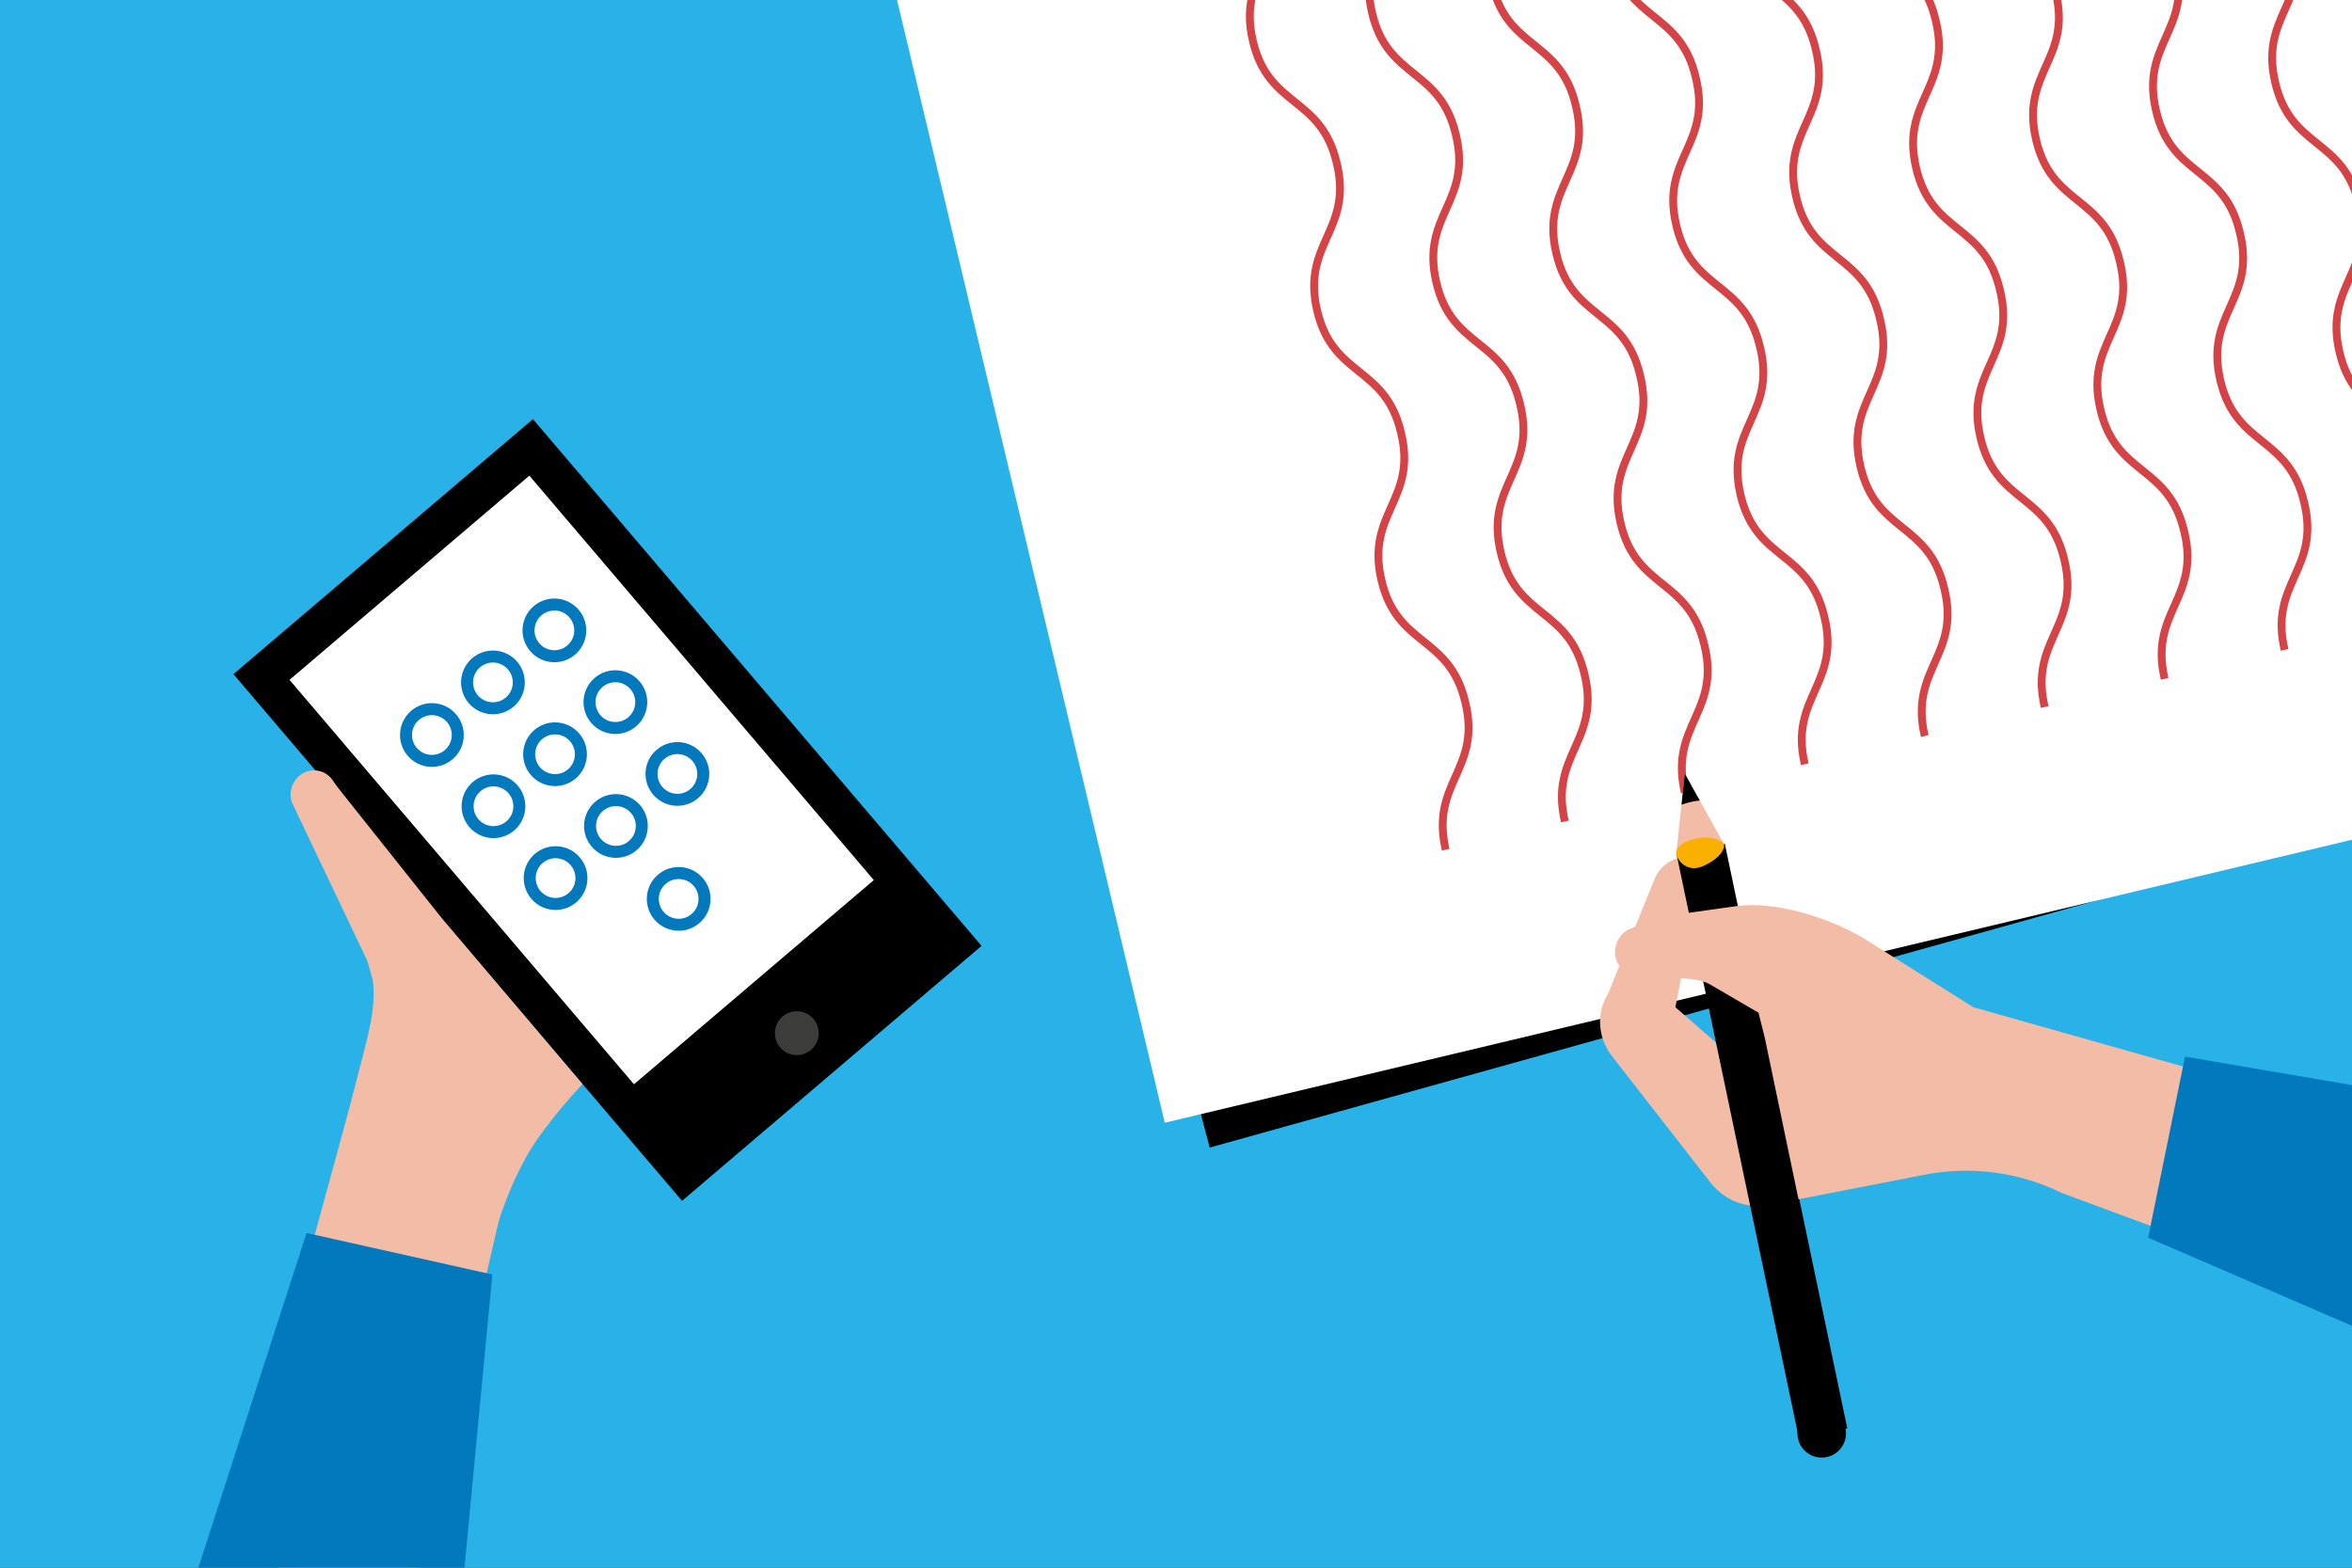 <?xml version="1.0" encoding="utf-8"?>
<!-- Generator: Adobe Illustrator 21.0.0, SVG Export Plug-In . SVG Version: 6.00 Build 0)  -->
<svg version="1.1" xmlns="http://www.w3.org/2000/svg" xmlns:xlink="http://www.w3.org/1999/xlink" x="0px" y="0px"
	 viewBox="0 0 300 200" style="enable-background:new 0 0 300 200;" xml:space="preserve">
<rect x="0" y="0" width="300" height="200" fill="#333333" stroke="none"/>
<style type="text/css">
	.st0{clip-path:url(#SVGID_2_);}
	.st1{fill:#FFFFFF;}
	.st2{fill:#0081A3;}
	.st3{fill:none;stroke:#000000;stroke-width:5.669;stroke-miterlimit:10;}
	.st4{fill:none;stroke:#FFFFFF;stroke-width:2.835;stroke-linecap:round;stroke-linejoin:round;stroke-miterlimit:10;}
	.st5{clip-path:url(#SVGID_4_);}
	.st6{fill:none;stroke:#000000;stroke-width:1.417;stroke-miterlimit:10;}
	.st7{fill:none;stroke:#000000;stroke-miterlimit:10;}
	.st8{clip-path:url(#SVGID_6_);}
	.st9{fill:#F3BCA6;}
	.st10{fill:#0179BC;}
	.st11{fill:#AD4B4B;}
	.st12{clip-path:url(#SVGID_8_);}
	.st13{clip-path:url(#SVGID_10_);}
	.st14{fill:none;stroke:#000000;stroke-width:2.835;stroke-linecap:round;stroke-linejoin:round;}
	.st15{fill:#FFFFFF;stroke:#000000;stroke-width:2.835;stroke-linecap:round;stroke-linejoin:round;}
	.st16{fill:#F9BE8D;}
	.st17{clip-path:url(#SVGID_12_);}
	.st18{clip-path:url(#SVGID_14_);}
	.st19{fill:#FFE202;}
	.st20{fill:#E63312;}
	.st21{fill:none;stroke:#FFFFFF;stroke-miterlimit:10;}
	.st22{clip-path:url(#SVGID_16_);}
	.st23{fill:none;stroke:#000000;stroke-width:2.835;stroke-miterlimit:10;}
	.st24{clip-path:url(#SVGID_18_);}
	.st25{fill:#F6E600;}
	.st26{fill:#EBA389;}
	.st27{fill:none;stroke:#000000;stroke-width:0.567;stroke-linecap:round;stroke-linejoin:round;}
	.st28{clip-path:url(#SVGID_20_);}
	.st29{fill:none;stroke:#FFFFFF;stroke-width:5.669;stroke-miterlimit:10;}
	.st30{clip-path:url(#SVGID_22_);}
	.st31{fill:#B3E0F9;}
	.st32{fill:#1B0B41;}
	.st33{fill:#007D67;}
	.st34{clip-path:url(#SVGID_24_);}
	.st35{fill:none;stroke:#FFFFFF;stroke-width:2.835;stroke-miterlimit:10;}
	.st36{fill:#43B59F;}
	.st37{fill:#BADDD3;}
	.st38{clip-path:url(#SVGID_26_);}
	.st39{fill:#00AFBB;}
	.st40{fill:none;stroke:#000000;stroke-width:1.984;stroke-linecap:round;stroke-linejoin:round;}
	.st41{fill:none;stroke:#000000;stroke-width:1.134;stroke-linecap:round;stroke-linejoin:round;}
	.st42{clip-path:url(#SVGID_28_);}
	.st43{fill:none;stroke:#FFFFFF;stroke-width:1.417;stroke-miterlimit:10;}
	.st44{fill:#FDEC88;}
	.st45{clip-path:url(#SVGID_30_);}
	.st46{fill:none;stroke:#000000;stroke-width:2.268;stroke-linecap:round;stroke-linejoin:round;}
	.st47{clip-path:url(#SVGID_32_);}
	.st48{fill:none;stroke:#F9CFD0;stroke-width:0.85;stroke-miterlimit:10;}
	.st49{fill:none;stroke:#D44346;stroke-miterlimit:10;}
	.st50{clip-path:url(#SVGID_34_);}
	.st51{fill:#F9B000;}
	.st52{fill:#3C3C3B;}
	.st53{fill:none;stroke:#0179BC;stroke-width:1.531;stroke-miterlimit:10;}
	.st54{clip-path:url(#SVGID_38_);}
	.st55{fill:#2FB4E9;}
	.st56{clip-path:url(#SVGID_40_);}
	.st57{fill:none;stroke:#000000;stroke-width:1.417;stroke-linecap:round;stroke-linejoin:round;}
	.st58{clip-path:url(#SVGID_42_);}
	.st59{fill:#F6F6F6;}
	.st60{clip-path:url(#SVGID_44_);}
	.st61{fill:none;stroke:#0179BC;stroke-width:1.417;stroke-miterlimit:10;}
	.st62{fill:none;stroke:#0179BC;stroke-width:1.417;stroke-miterlimit:10;stroke-dasharray:42,3;}
	.st63{fill:none;stroke:#0179BC;stroke-width:1.417;stroke-miterlimit:10;stroke-dasharray:43.292,3.092;}
	.st64{fill:none;stroke:#0179BC;stroke-width:1.417;stroke-miterlimit:10;stroke-dasharray:35.792,2.557;}
	.st65{fill:none;stroke:#0179BC;stroke-width:1.417;stroke-miterlimit:10;stroke-dasharray:36.842,2.632;}
	.st66{fill:none;stroke:#0179BC;stroke-width:1.417;stroke-miterlimit:10;stroke-dasharray:37.899,2.707;}
	.st67{fill:none;stroke:#0179BC;stroke-width:1.417;stroke-miterlimit:10;stroke-dasharray:38.961,2.783;}
	.st68{fill:none;stroke:#0179BC;stroke-width:1.417;stroke-miterlimit:10;stroke-dasharray:40.028,2.859;}
	.st69{fill:none;stroke:#0179BC;stroke-width:1.417;stroke-miterlimit:10;stroke-dasharray:41.099,2.936;}
	.st70{fill:none;stroke:#0179BC;stroke-width:1.417;stroke-miterlimit:10;stroke-dasharray:42.175,3.013;}
	.st71{fill:none;stroke:#0179BC;stroke-width:1.417;stroke-miterlimit:10;stroke-dasharray:43.256,3.09;}
	.st72{fill:none;stroke:#0179BC;stroke-width:1.417;stroke-miterlimit:10;stroke-dasharray:37.031,2.645;}
	.st73{fill:none;stroke:#0179BC;stroke-width:1.417;stroke-miterlimit:10;stroke-dasharray:37.94,2.71;}
	.st74{fill:none;stroke:#0179BC;stroke-width:1.417;stroke-miterlimit:10;stroke-dasharray:38.851,2.775;}
	.st75{fill:none;stroke:#0179BC;stroke-width:1.417;stroke-miterlimit:10;stroke-dasharray:39.766,2.84;}
	.st76{fill:none;stroke:#0179BC;stroke-width:1.417;stroke-miterlimit:10;stroke-dasharray:40.682,2.906;}
	.st77{fill:none;stroke:#0179BC;stroke-width:1.417;stroke-miterlimit:10;stroke-dasharray:41.602,2.971;}
	.st78{fill:none;stroke:#0179BC;stroke-width:1.417;stroke-miterlimit:10;stroke-dasharray:42.523,3.037;}
	.st79{fill:none;stroke:#0179BC;stroke-width:1.417;stroke-miterlimit:10;stroke-dasharray:37.298,2.664;}
	.st80{fill:none;stroke:#0179BC;stroke-width:1.417;stroke-miterlimit:10;stroke-dasharray:38.093,2.721;}
	.st81{fill:none;stroke:#0179BC;stroke-width:1.417;stroke-miterlimit:10;stroke-dasharray:38.889,2.778;}
	.st82{fill:none;stroke:#0179BC;stroke-width:1.417;stroke-miterlimit:10;stroke-dasharray:39.687,2.835;}
	.st83{fill:none;stroke:#0179BC;stroke-width:1.417;stroke-miterlimit:10;stroke-dasharray:40.486,2.892;}
	.st84{fill:none;stroke:#0179BC;stroke-width:1.417;stroke-miterlimit:10;stroke-dasharray:41.287,2.949;}
	.st85{fill:none;stroke:#0179BC;stroke-width:1.417;stroke-miterlimit:10;stroke-dasharray:42.089,3.006;}
	.st86{fill:none;stroke:#0179BC;stroke-width:1.417;stroke-miterlimit:10;stroke-dasharray:37.575,2.684;}
	.st87{fill:none;stroke:#0179BC;stroke-width:1.417;stroke-miterlimit:10;stroke-dasharray:38.28,2.734;}
	.st88{fill:none;stroke:#0179BC;stroke-width:1.417;stroke-miterlimit:10;stroke-dasharray:38.986,2.785;}
	.st89{fill:none;stroke:#0179BC;stroke-width:1.417;stroke-miterlimit:10;stroke-dasharray:39.692,2.835;}
	.st90{fill:none;stroke:#0179BC;stroke-width:1.417;stroke-miterlimit:10;stroke-dasharray:40.4,2.886;}
	.st91{fill:none;stroke:#0179BC;stroke-width:1.417;stroke-miterlimit:10;stroke-dasharray:41.108,2.936;}
	.st92{fill:none;stroke:#0179BC;stroke-width:1.417;stroke-miterlimit:10;stroke-dasharray:41.818,2.987;}
	.st93{fill:none;stroke:#0179BC;stroke-width:1.417;stroke-miterlimit:10;stroke-dasharray:37.837,2.703;}
	.st94{fill:#929292;}
	.st95{clip-path:url(#SVGID_46_);}
	.st96{clip-path:url(#SVGID_48_);}
	.st97{clip-path:url(#SVGID_50_);fill:#F3BCA6;}
	.st98{clip-path:url(#SVGID_50_);}
	.st99{clip-path:url(#SVGID_50_);fill:none;stroke:#000000;stroke-width:1.417;stroke-linecap:round;stroke-linejoin:round;}
	.st100{clip-path:url(#SVGID_50_);fill:#AD4B4B;}
	.st101{clip-path:url(#SVGID_52_);}
	.st102{fill:#E30613;}
	.st103{clip-path:url(#SVGID_54_);}
	.st104{fill:none;stroke:#000000;stroke-width:2.268;stroke-miterlimit:10;}
	.st105{fill:none;stroke:#000000;stroke-width:2.268;stroke-linecap:round;stroke-linejoin:round;stroke-miterlimit:10;}
	.st106{stroke:#000000;stroke-width:1.417;stroke-linecap:round;stroke-linejoin:round;stroke-miterlimit:10;}
	.st107{clip-path:url(#SVGID_56_);}
	.st108{fill:#DBA9AC;}
	.st109{fill:none;stroke:#FFFFFF;stroke-width:2.835;stroke-linecap:round;stroke-miterlimit:10;}
	.st110{fill:none;stroke:#FFFFFF;stroke-width:2.835;stroke-linecap:square;stroke-miterlimit:10;}
	.st111{clip-path:url(#SVGID_58_);}
	.st112{fill:none;stroke:#000000;stroke-width:2.835;stroke-linecap:round;stroke-linejoin:round;stroke-miterlimit:10;}
	.st113{fill:#FFED00;stroke:#000000;stroke-width:2.835;stroke-linecap:round;stroke-linejoin:round;stroke-miterlimit:10;}
	.st114{fill:#FFE202;stroke:#000000;stroke-width:2.835;stroke-linecap:round;stroke-linejoin:round;stroke-miterlimit:10;}
	.st115{fill:#878787;}
	.st116{fill:#0179BC;stroke:#000000;stroke-width:2.835;stroke-linecap:round;stroke-linejoin:round;stroke-miterlimit:10;}
	.st117{clip-path:url(#SVGID_60_);fill:#F3BCA6;}
	.st118{clip-path:url(#SVGID_60_);fill:#AD4B4B;}
	.st119{clip-path:url(#SVGID_60_);fill:#007D67;}
	.st120{clip-path:url(#SVGID_60_);}
	.st121{fill:none;stroke:#000000;stroke-width:0.709;stroke-linecap:round;stroke-linejoin:round;}
	.st122{clip-path:url(#SVGID_60_);fill:#9D9D9C;}
	.st123{clip-path:url(#SVGID_60_);fill:#0179BC;}
	.st124{clip-path:url(#SVGID_60_);fill:#FFFFFF;}
	.st125{clip-path:url(#SVGID_62_);}
	.st126{clip-path:url(#SVGID_64_);}
	.st127{clip-path:url(#SVGID_66_);}
	.st128{fill:#F9BFA0;}
	.st129{fill:#F3EB73;}
	.st130{clip-path:url(#SVGID_68_);}
	.st131{clip-path:url(#SVGID_70_);}
	.st132{clip-path:url(#SVGID_72_);}
	.st133{opacity:0.5;fill:#FFFFFF;}
	.st134{fill:none;stroke:#0179BC;stroke-width:8.504;stroke-linecap:round;stroke-miterlimit:10;}
	.st135{fill:none;stroke:#FFE202;stroke-width:8.504;stroke-linecap:round;stroke-miterlimit:10;}
	.st136{fill:none;stroke:#E30613;stroke-width:8.504;stroke-linecap:round;stroke-miterlimit:10;}
	.st137{fill:#FFFFFF;stroke:#FFE202;stroke-width:28.346;stroke-linecap:round;stroke-linejoin:round;stroke-miterlimit:10;}
	.st138{fill:none;stroke:#0179BC;stroke-width:25.512;stroke-linecap:round;stroke-miterlimit:10;}
	.st139{opacity:0.3;fill:#2FB4E9;}
	.st140{fill:none;stroke:#000000;stroke-width:11.339;stroke-miterlimit:10;}
	.st141{fill:none;stroke:#000000;stroke-width:19.843;stroke-miterlimit:10;}
	.st142{clip-path:url(#SVGID_74_);}
	.st143{fill:#004D87;}
	.st144{clip-path:url(#SVGID_76_);}
	.st145{fill:none;stroke:#FFFFFF;stroke-width:0.666;stroke-miterlimit:10;}
	.st146{fill:#A6DBF8;}
	.st147{clip-path:url(#SVGID_78_);}
	.st148{fill:none;stroke:#000000;stroke-width:1.984;stroke-miterlimit:10;}
	.st149{clip-path:url(#SVGID_80_);}
	.st150{opacity:0.27;fill:#AEAEAE;}
	.st151{fill:none;stroke:#000000;stroke-width:0.182;stroke-linecap:round;stroke-linejoin:round;}
	.st152{fill:none;stroke:#000000;stroke-width:0.198;stroke-linecap:round;stroke-linejoin:round;}
	.st153{clip-path:url(#SVGID_82_);}
	.st154{clip-path:url(#SVGID_84_);}
	.st155{fill:#872301;}
	.st156{clip-path:url(#SVGID_86_);}
	.st157{fill:#FCEA10;}
	.st158{clip-path:url(#SVGID_88_);}
	.st159{fill:#3E4496;}
	.st160{display:none;}
	.st161{display:inline;fill:#383838;}
</style>
<g id="FOND">
</g>
<g id="ILLUSTRATION">
	<g>
		<defs>
			<rect id="SVGID_31_" x="-1.5" y="-0.8" width="304.5" height="203"/>
		</defs>
		<use xlink:href="#SVGID_31_"  style="overflow:visible;fill:#29B2E8;"/>
		<clipPath id="SVGID_2_">
			<use xlink:href="#SVGID_31_"  style="overflow:visible;"/>
		</clipPath>
		<g class="st0">
			<g>
				<polygon points="99.3,-61.7 154.3,146.4 440,66.8 387.4,-132.2 				"/>
				<g>
					<g>
						<path class="st48" d="M324.9,72.3c-2.4-8.5,4.2-10.3,1.8-18.9c-2.4-8.5-8.9-6.7-11.3-15.2c-2.4-8.5,4.2-10.3,1.8-18.9
							c-2.4-8.5-8.9-6.7-11.3-15.2c-2.4-8.5,4.2-10.3,1.8-18.9c-2.4-8.5-8.9-6.7-11.3-15.2c-2.4-8.5,4.2-10.3,1.8-18.9
							c-2.4-8.5-8.9-6.7-11.3-15.2c-2.4-8.5,4.2-10.3,1.8-18.9"/>
					</g>
					<g>
						<path class="st48" d="M309.7,76.5c-2.4-8.5,4.2-10.3,1.8-18.9c-2.4-8.5-8.9-6.7-11.3-15.2c-2.4-8.5,4.2-10.3,1.8-18.9
							c-2.4-8.5-8.9-6.7-11.3-15.2c-2.4-8.5,4.2-10.3,1.8-18.9c-2.4-8.5-8.9-6.7-11.3-15.2c-2.4-8.5,4.2-10.3,1.8-18.9
							c-2.4-8.5-8.9-6.7-11.3-15.2c-2.4-8.5,4.2-10.3,1.8-18.9"/>
					</g>
					<g>
						<path class="st48" d="M294.6,80.8c-2.4-8.5,4.2-10.3,1.8-18.9c-2.4-8.5-8.9-6.7-11.3-15.2c-2.4-8.5,4.2-10.3,1.8-18.9
							c-2.4-8.5-8.9-6.7-11.3-15.2c-2.4-8.5,4.2-10.3,1.8-18.9c-2.4-8.5-8.9-6.7-11.3-15.2c-2.4-8.5,4.2-10.3,1.8-18.9
							c-2.4-8.5-8.9-6.7-11.3-15.2c-2.4-8.5,4.2-10.3,1.8-18.9"/>
					</g>
					<g>
						<path class="st48" d="M279.5,85c-2.4-8.5,4.2-10.3,1.8-18.9c-2.4-8.5-8.9-6.7-11.3-15.2c-2.4-8.5,4.2-10.3,1.8-18.9
							c-2.4-8.5-8.9-6.7-11.3-15.2c-2.4-8.5,4.2-10.3,1.8-18.9c-2.4-8.5-8.9-6.7-11.3-15.2c-2.4-8.5,4.2-10.3,1.8-18.9
							c-2.4-8.5-8.9-6.7-11.3-15.2c-2.4-8.5,4.2-10.3,1.8-18.9"/>
					</g>
					<g>
						<path class="st48" d="M264.3,89.2c-2.4-8.5,4.2-10.3,1.8-18.9c-2.4-8.5-8.9-6.7-11.3-15.2c-2.4-8.5,4.2-10.3,1.8-18.9
							c-2.4-8.5-8.9-6.7-11.3-15.2c-2.4-8.5,4.2-10.3,1.8-18.9c-2.4-8.5-8.9-6.7-11.3-15.2c-2.4-8.5,4.2-10.3,1.8-18.9
							c-2.4-8.5-8.9-6.7-11.3-15.2c-2.4-8.5,4.2-10.3,1.8-18.9"/>
					</g>
					<g>
						<path class="st48" d="M249.2,93.4c-2.4-8.5,4.2-10.3,1.8-18.9c-2.4-8.5-8.9-6.7-11.3-15.2c-2.4-8.5,4.2-10.3,1.8-18.9
							c-2.4-8.5-8.9-6.7-11.3-15.2c-2.4-8.5,4.2-10.3,1.8-18.9c-2.4-8.5-8.9-6.7-11.3-15.2c-2.4-8.5,4.2-10.3,1.8-18.9
							c-2.4-8.5-8.9-6.7-11.3-15.2s4.2-10.3,1.8-18.9"/>
					</g>
					<g>
						<path class="st48" d="M234,97.6c-2.4-8.5,4.2-10.3,1.8-18.9c-2.4-8.5-8.9-6.7-11.3-15.2c-2.4-8.5,4.2-10.3,1.8-18.9
							c-2.4-8.5-8.9-6.7-11.3-15.2c-2.4-8.5,4.2-10.3,1.8-18.9c-2.4-8.5-8.9-6.7-11.3-15.2c-2.4-8.5,4.2-10.3,1.8-18.9
							c-2.4-8.5-8.9-6.7-11.3-15.2s4.2-10.3,1.8-18.9"/>
					</g>
					<g>
						<path class="st48" d="M218.9,101.8c-2.4-8.5,4.2-10.3,1.8-18.9c-2.4-8.5-8.9-6.7-11.3-15.2c-2.4-8.5,4.2-10.3,1.8-18.9
							c-2.4-8.5-8.9-6.7-11.3-15.2c-2.4-8.5,4.2-10.3,1.8-18.9c-2.4-8.5-8.9-6.7-11.3-15.2c-2.4-8.5,4.2-10.3,1.8-18.9
							c-2.4-8.5-8.9-6.7-11.3-15.2c-2.4-8.5,4.2-10.3,1.8-18.9"/>
					</g>
					<g>
						<path class="st48" d="M203.8,106c-2.4-8.5,4.2-10.3,1.8-18.9c-2.4-8.5-8.9-6.7-11.3-15.2c-2.4-8.5,4.2-10.3,1.8-18.9
							c-2.4-8.5-8.9-6.7-11.3-15.2c-2.4-8.5,4.2-10.3,1.8-18.9c-2.4-8.5-8.9-6.7-11.3-15.2c-2.4-8.5,4.2-10.3,1.8-18.9
							c-2.4-8.5-8.9-6.7-11.3-15.2s4.2-10.3,1.8-18.9"/>
					</g>
					<g>
						<path class="st48" d="M188.6,110.2c-2.4-8.5,4.2-10.3,1.8-18.9c-2.4-8.5-8.9-6.7-11.3-15.2c-2.4-8.5,4.2-10.3,1.8-18.9
							c-2.4-8.5-8.9-6.7-11.3-15.2c-2.4-8.5,4.2-10.3,1.8-18.9c-2.4-8.5-8.9-6.7-11.3-15.2c-2.4-8.5,4.2-10.3,1.8-18.9
							c-2.4-8.5-8.9-6.7-11.3-15.2s4.2-10.3,1.8-18.9"/>
					</g>
				</g>
			</g>
			
				<rect x="163.4" y="-141.8" transform="matrix(-0.232 -0.973 0.973 -0.232 324.45 269.326)" class="st1" width="210.3" height="296.6"/>
			<g>
				<g>
					<path class="st49" d="M321.9,75.7c-2-8.6,4.6-10.2,2.5-18.8c-2-8.6-8.7-7-10.7-15.6c-2-8.6,4.6-10.2,2.5-18.8
						c-2-8.6-8.7-7-10.7-15.6c-2-8.6,4.6-10.2,2.5-18.8c-2-8.6-8.7-7-10.7-15.6c-2-8.6,4.6-10.2,2.5-18.8c-2-8.6-8.7-7-10.7-15.6
						s4.6-10.2,2.5-18.8"/>
				</g>
				<g>
					<path class="st49" d="M306.6,79.3c-2-8.6,4.6-10.2,2.5-18.8c-2-8.6-8.7-7-10.7-15.6c-2-8.6,4.6-10.2,2.5-18.8
						c-2-8.6-8.7-7-10.7-15.6c-2-8.6,4.6-10.2,2.5-18.8c-2-8.6-8.7-7-10.7-15.6c-2-8.6,4.6-10.2,2.5-18.8c-2-8.6-8.7-7-10.7-15.6
						s4.6-10.2,2.5-18.8"/>
				</g>
				<g>
					<path class="st49" d="M291.4,82.9c-2-8.6,4.6-10.2,2.5-18.8c-2-8.6-8.7-7-10.7-15.6c-2-8.6,4.6-10.2,2.5-18.8
						c-2-8.6-8.7-7-10.7-15.6c-2-8.6,4.6-10.2,2.5-18.8c-2-8.6-8.7-7-10.7-15.6c-2-8.6,4.6-10.2,2.5-18.8c-2-8.6-8.7-7-10.7-15.6
						s4.6-10.2,2.5-18.8"/>
				</g>
				<g>
					<path class="st49" d="M276.1,86.6c-2-8.6,4.6-10.2,2.5-18.8c-2-8.6-8.7-7-10.7-15.6c-2-8.6,4.6-10.2,2.5-18.8
						c-2-8.6-8.7-7-10.7-15.6c-2-8.6,4.6-10.2,2.5-18.8c-2-8.6-8.7-7-10.7-15.6c-2-8.6,4.6-10.2,2.5-18.8c-2-8.6-8.7-7-10.7-15.6
						s4.6-10.2,2.5-18.8"/>
				</g>
				<g>
					<path class="st49" d="M260.8,90.2c-2-8.6,4.6-10.2,2.5-18.8c-2-8.6-8.7-7-10.7-15.6c-2-8.6,4.6-10.2,2.5-18.8
						c-2-8.6-8.7-7-10.7-15.6c-2-8.6,4.6-10.2,2.5-18.8c-2-8.6-8.7-7-10.7-15.6c-2-8.6,4.6-10.2,2.5-18.8c-2-8.6-8.7-7-10.7-15.6
						s4.6-10.2,2.5-18.8"/>
				</g>
				<g>
					<path class="st49" d="M245.5,93.9c-2-8.6,4.6-10.2,2.5-18.8c-2-8.6-8.7-7-10.7-15.6c-2-8.6,4.6-10.2,2.5-18.8
						c-2-8.6-8.7-7-10.7-15.6c-2-8.6,4.6-10.2,2.5-18.8c-2-8.6-8.7-7-10.7-15.6c-2-8.6,4.6-10.2,2.5-18.8c-2-8.6-8.7-7-10.7-15.6
						s4.6-10.2,2.5-18.8"/>
				</g>
				<g>
					<path class="st49" d="M230.2,97.5c-2-8.6,4.6-10.2,2.5-18.8c-2-8.6-8.7-7-10.7-15.6c-2-8.6,4.6-10.2,2.5-18.8
						c-2-8.6-8.7-7-10.7-15.6c-2-8.6,4.6-10.2,2.5-18.8c-2-8.6-8.7-7-10.7-15.6c-2-8.6,4.6-10.2,2.5-18.8c-2-8.6-8.7-7-10.7-15.6
						s4.6-10.2,2.5-18.8"/>
				</g>
				<g>
					<path class="st49" d="M214.9,101.1c-2-8.6,4.6-10.2,2.5-18.8c-2-8.6-8.7-7-10.7-15.6c-2-8.6,4.6-10.2,2.5-18.8
						c-2-8.6-8.7-7-10.7-15.6c-2-8.6,4.6-10.2,2.5-18.8c-2-8.6-8.7-7-10.7-15.6c-2-8.6,4.6-10.2,2.5-18.8c-2-8.6-8.7-7-10.7-15.6
						s4.6-10.2,2.5-18.8"/>
				</g>
				<g>
					<path class="st49" d="M199.6,104.8c-2-8.6,4.6-10.2,2.5-18.8c-2-8.6-8.7-7-10.7-15.6c-2-8.6,4.6-10.2,2.5-18.8
						c-2-8.6-8.7-7-10.7-15.6c-2-8.6,4.6-10.2,2.5-18.8c-2-8.6-8.7-7-10.7-15.6c-2-8.6,4.6-10.2,2.5-18.8c-2-8.6-8.7-7-10.7-15.6
						s4.6-10.2,2.5-18.8"/>
				</g>
				<g>
					<path class="st49" d="M184.4,108.4c-2-8.6,4.6-10.2,2.5-18.8c-2-8.6-8.7-7-10.7-15.6c-2-8.6,4.6-10.2,2.5-18.8
						c-2-8.6-8.7-7-10.7-15.6c-2-8.6,4.6-10.2,2.5-18.8c-2-8.6-8.7-7-10.7-15.6c-2-8.6,4.6-10.2,2.5-18.8c-2-8.6-8.7-7-10.7-15.6
						c-2-8.6,4.6-10.2,2.5-18.8"/>
				</g>
			</g>
			<path class="st9" d="M219.9,133.9l-6.2-5.4l3.7-19l-1.6-0.2c-2-0.2-3.9,0.9-4.7,2.7l-6,14.8c-1.5,2.4-1.3,5.5,0.4,7.8l12.7,16.3
				c1.8,2.3,4.7,3.4,7.6,2.8l2.1-0.4L219.9,133.9z"/>
			<g>
				<g>
					<rect x="221.5" y="107.5" transform="matrix(0.979 -0.205 0.205 0.979 -25.053 49.079)" width="6.3" height="76.2"/>
					<g>
						<defs>
							<polygon id="SVGID_33_" points="214.9,98.7 213.8,109 219.9,107.7 							"/>
						</defs>
						<use xlink:href="#SVGID_33_"  style="overflow:visible;fill:#F3BCA6;"/>
						<clipPath id="SVGID_4_">
							<use xlink:href="#SVGID_33_"  style="overflow:visible;"/>
						</clipPath>
						<path class="st5" d="M217.3,93.7l-6.7,1.4l1.8,8.5c0,0,1.6-0.9,3.3-1.3c1.8-0.4,3.4-0.1,3.4-0.1L217.3,93.7z"/>
					</g>
				</g>
				<ellipse transform="matrix(0.976 -0.217 0.217 0.976 -34.151 54.775)" cx="232.4" cy="182.9" rx="3.1" ry="3.1"/>
				<path class="st51" d="M216.3,107c-2.7,0.6-2.5,1.9-2.5,1.9c0.3,1.3,1.6,2.1,2.8,1.8c1.3-0.3,3.6-1.8,3.3-3.1
					C219.9,107.7,218.8,106.4,216.3,107z"/>
			</g>
			<path class="st9" d="M245.3,149.9l-15.9,3.1l-4.3-20.6l-0.8-3.2l-6-3.5c-0.8-0.5-1.7-0.7-2.6-0.8c-1.8-0.1-5-0.4-7-0.5
				c-1.5-0.1-2.6-1.3-2.7-2.7l0-0.2c0-1.3,0.7-2.5,1.9-3c1.7-0.7,3.8-1.5,4.3-1.6l9.3-1.3l0,0c4.9-0.7,11.9,1.5,16.2,4.1l14,8.8
				l148.2,41.9l-22,24.4L263,152.2C257.5,149.5,251.3,148.7,245.3,149.9z"/>
			<path class="st10" d="M412.5,149.8c-0.1,4.1-3.9,7.2-7.9,6.5l-125.9-21.5l-4.7,23.1l156.8,67.8c12.8,5.3,27.3-2.2,30.3-15.7"/>
			<g>
				<path class="st9" d="M62.5,160c0,0,1.6-9,7.4-16.7c5.8-7.7,0,0,0,0l-6.2-7.3l-8.9,11.3L62.5,160"/>
				<g>
					<rect x="52.5" y="59.2" transform="matrix(0.761 -0.648 0.648 0.761 -48.538 74.971)" width="50.2" height="88.3"/>
					
						<ellipse transform="matrix(0.761 -0.648 0.648 0.761 -61.166 97.412)" class="st52" cx="101.7" cy="131.8" rx="2.8" ry="2.8"/>
					<g>
						<defs>
							
								<rect id="SVGID_35_" x="54.2" y="65.6" transform="matrix(0.761 -0.648 0.648 0.761 -46.827 71.932)" width="40.2" height="67.8"/>
						</defs>
						<use xlink:href="#SVGID_35_"  style="overflow:visible;fill:#FFFFFF;"/>
						<clipPath id="SVGID_6_">
							<use xlink:href="#SVGID_35_"  style="overflow:visible;"/>
						</clipPath>
					</g>
					
						<ellipse transform="matrix(0.759 -0.651 0.651 0.759 -53.768 84.074)" class="st53" cx="86.6" cy="114.6" rx="3.3" ry="3.3"/>
					<g>
						
							<ellipse transform="matrix(0.759 -0.651 0.651 0.759 -55.861 73.171)" class="st53" cx="70.9" cy="112" rx="3.3" ry="3.3"/>
						
							<ellipse transform="matrix(0.759 -0.651 0.651 0.759 -49.645 76.621)" class="st53" cx="78.6" cy="105.3" rx="3.3" ry="3.3"/>
						
							<ellipse transform="matrix(0.759 -0.651 0.651 0.759 -43.429 80.071)" class="st53" cx="86.4" cy="98.7" rx="3.3" ry="3.3"/>
						
							<ellipse transform="matrix(0.759 -0.651 0.651 0.759 -51.796 65.847)" class="st53" cx="63" cy="102.8" rx="3.3" ry="3.3"/>
						
							<ellipse transform="matrix(0.759 -0.651 0.651 0.759 -45.569 69.299)" class="st53" cx="70.8" cy="96.2" rx="3.3" ry="3.3"/>
						
							<ellipse transform="matrix(0.759 -0.651 0.651 0.759 -39.353 72.749)" class="st53" cx="78.5" cy="89.5" rx="3.3" ry="3.3"/>
						
							<ellipse transform="matrix(0.759 -0.651 0.651 0.759 -47.731 58.522)" class="st53" cx="55.1" cy="93.7" rx="3.3" ry="3.3"/>
						
							<ellipse transform="matrix(0.759 -0.651 0.651 0.759 -41.504 61.974)" class="st53" cx="62.9" cy="87" rx="3.3" ry="3.3"/>
						
							<ellipse transform="matrix(0.759 -0.651 0.651 0.759 -35.288 65.424)" class="st53" cx="70.7" cy="80.4" rx="3.3" ry="3.3"/>
					</g>
				</g>
				<path class="st9" d="M74.3,138.3l-17.9-21.1L42,99.1l-0.8,5.8l1.4,2.2l7,25.4l7.2,23.7c0,0,3.9,5.9,6.9-2.2
					C66.7,146.1,74.3,138.3,74.3,138.3z"/>
				<path class="st9" d="M35.8,173.3c0,0,8.1-29.3,9.4-34.4c1.6-6.5,3.4-11.3,1.9-15.8l-9.9-20.8c-0.4-1.3,0.1-2.7,1.2-3.5h0
					c1.3-0.9,3.1-0.6,4,0.7l14.4,21.9c2.2,3.3,3,7.3,2.4,11.2l-1.4,8.9l6.5,11.3L34.6,281.5L35.8,173.3z"/>
				<path class="st10" d="M2.5,335.6c-10.7-1.1-17.5-11.9-13.9-22l50.5-156.3l23.7,5.3L52.1,275.1c-0.3,3.2,2.3,5.9,5.4,5.9"/>
			</g>
		</g>
	</g>
</g>
<g id="COVER_UP" class="st160">
	
		<rect x="-1424.5" y="-2743.3" transform="matrix(-1.836970e-16 1 -1 -1.836970e-16 -1424.075 996.979)" class="st161" width="427.9" height="5059.5"/>
	
		<rect x="-1371.6" y="-2190.7" transform="matrix(-1.836970e-16 1 -1 -1.836970e-16 -871.55 1571.551)" class="st161" width="300" height="5081.4"/>
</g>
<g id="WHAT">
</g>
</svg>
